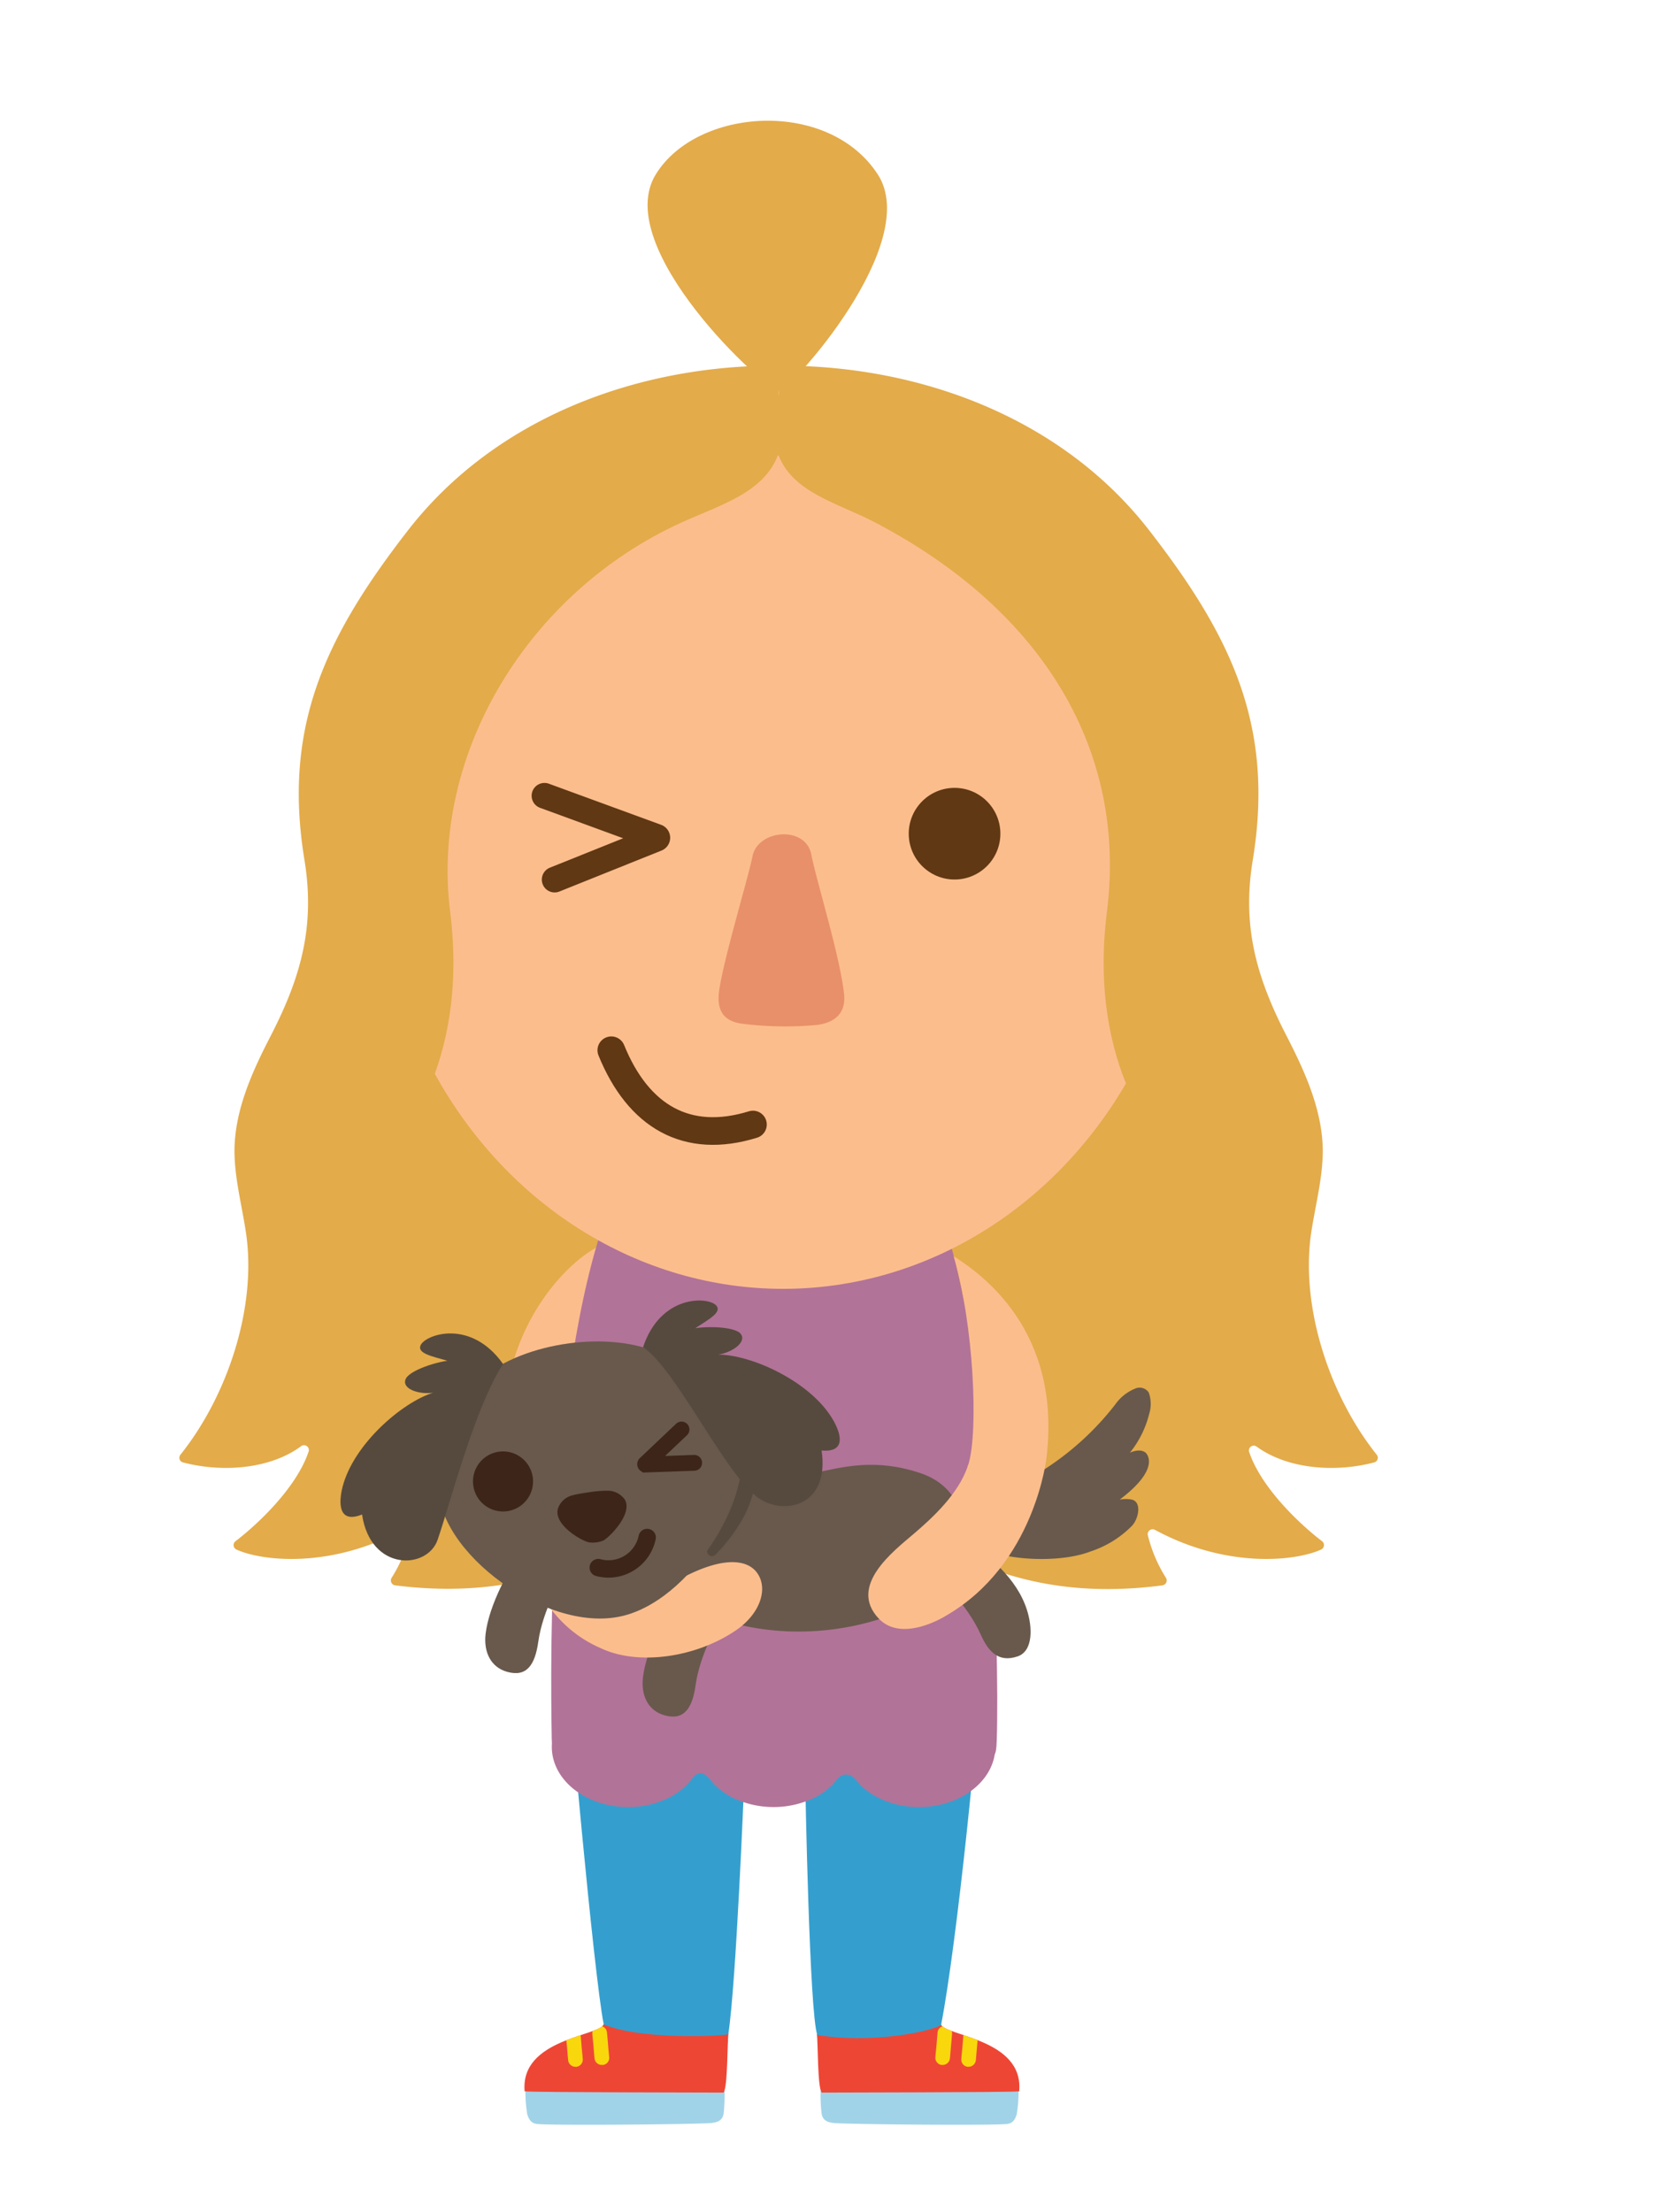 <svg id="Rebecca" xmlns="http://www.w3.org/2000/svg" xmlns:xlink="http://www.w3.org/1999/xlink" viewBox="0 0 210 280"><defs><style>.cls-1,.cls-15,.cls-17,.cls-19,.cls-22{fill:none;}.cls-2{fill:#a1d3e8;}.cls-3{fill:#ee4635;}.cls-4{clip-path:url(#clip-path);}.cls-5{fill:#f9d70d;}.cls-6{clip-path:url(#clip-path-2);}.cls-7{fill:#349fce;}.cls-8{fill:#b27398;}.cls-9{fill:#e3ab4a;}.cls-10{fill:#fcbd8d;}.cls-11,.cls-13{fill:#68594c;}.cls-12,.cls-14{fill:#564a3e;}.cls-13,.cls-14,.cls-16{fill-rule:evenodd;}.cls-15,.cls-17{stroke:#3d2519;}.cls-15,.cls-17,.cls-19,.cls-22{stroke-linecap:round;}.cls-15{stroke-linejoin:round;stroke-width:2.2px;}.cls-16,.cls-18{fill:#3d2519;}.cls-17,.cls-19,.cls-22{stroke-miterlimit:10;}.cls-17{stroke-width:2px;}.cls-19,.cls-22{stroke:#603813;}.cls-19{stroke-width:3.5px;}.cls-20{fill:#603813;}.cls-21{fill:#e89069;}.cls-22{stroke-width:3.25px;}</style><clipPath id="clip-path"><path class="cls-1" d="M119.1,256.2c.46,1.52,10.52,1.82,9.91,8.5-1.12.14-23.68.14-25,.16-.54-.71-.46-6.38-.61-7.44Z"/></clipPath><clipPath id="clip-path-2"><path class="cls-1" d="M76.41,256.2c-.47,1.52-10.59,1.82-10,8.5,1.12.14,23.83.14,25.18.16.54-.71.46-6.38.62-7.44Z"/></clipPath></defs><title>Rebecca</title><path class="cls-2" d="M128.93,264.38a17.56,17.56,0,0,1-.23,3.21c-.17.61-.47,1.13-1.15,1.23-1.56.23-20.14.06-22-.11-.89-.09-1.43-.4-1.55-1.2a18.92,18.92,0,0,1-.12-2.9Z"/><path class="cls-3" d="M119.1,256.2c.46,1.52,10.52,1.82,9.91,8.5-1.12.14-23.68.14-25,.16-.54-.71-.46-6.38-.61-7.44Z"/><g class="cls-4"><path class="cls-5" d="M119.32,261.36h-.15a.92.92,0,0,1-.76-1.05c0-.14.09-.94.14-1.51.08-1,.12-1.49.15-1.68a.92.92,0,0,1,1.81.3c0,.15-.08.94-.13,1.52-.08,1-.12,1.48-.15,1.67A.92.92,0,0,1,119.32,261.36Z"/><path class="cls-5" d="M122.6,261.59h-.15a.92.92,0,0,1-.76-1.05c0-.14.09-.94.14-1.52.08-1,.12-1.48.15-1.67a.92.92,0,0,1,1.82.3c0,.15-.09.94-.14,1.52-.08,1-.12,1.48-.15,1.67A.92.92,0,0,1,122.6,261.59Z"/></g><path class="cls-2" d="M66.51,264.38a17.56,17.56,0,0,0,.23,3.21c.18.61.47,1.13,1.16,1.23,1.57.23,20.28.06,22.13-.11.91-.09,1.45-.4,1.57-1.2a20.75,20.75,0,0,0,.11-2.9Z"/><path class="cls-3" d="M76.41,256.2c-.47,1.52-10.59,1.82-10,8.5,1.12.14,23.83.14,25.18.16.54-.71.46-6.38.62-7.44Z"/><g class="cls-6"><path class="cls-5" d="M76.19,261.36h.15a.9.9,0,0,0,.76-1.05c0-.14-.09-.94-.13-1.51-.08-1-.13-1.49-.16-1.68a.93.93,0,0,0-1.83.3c0,.15.09.94.14,1.52.08,1,.12,1.48.15,1.67A.92.92,0,0,0,76.19,261.36Z"/><path class="cls-5" d="M72.88,261.59H73a.92.92,0,0,0,.76-1.05c0-.14-.09-.94-.14-1.52-.08-1-.12-1.48-.15-1.67a.93.93,0,0,0-1.83.3c0,.15.09.94.14,1.52.08,1,.12,1.48.15,1.67A.92.92,0,0,0,72.88,261.59Z"/></g><path class="cls-7" d="M71.79,210.37c0,1.85,3.37,39.6,4.63,45.85,4.35,1.91,14.31,1.55,15.77,1.26,1-6.47,2-31.68,2-31.68l7.75.24s.52,28.9,1.52,31.53c6.34,1.05,13.66-.21,15.66-1.25,2-10.15,4.93-39.28,5.07-45.61Z"/><path class="cls-8" d="M116.48,213.47c-4.36,0-8,2.3-9.24,5.44-1.2-3.14-4.88-5.44-9.25-5.44s-8,2.3-9.24,5.44c-1.2-3.14-4.88-5.44-9.25-5.44-5.33,0-9.65,3.42-9.65,7.63s4.32,7.62,9.65,7.62a11.48,11.48,0,0,0,5.59-1.4,8.9,8.9,0,0,0,2-1.56c.5-.51,1-1.6,1.89-1.25.68.26,1.15,1.12,1.69,1.6a9.67,9.67,0,0,0,2,1.39,11.91,11.91,0,0,0,10.62-.06,9.55,9.55,0,0,0,2-1.46c.56-.53,1-1.48,1.93-1.37s1.29,1,1.85,1.48a9.41,9.41,0,0,0,2,1.4,11.46,11.46,0,0,0,5.26,1.23c5.34,0,9.66-3.41,9.66-7.62S121.82,213.47,116.48,213.47Z"/><path class="cls-9" d="M98.55,46.28c-17.83-.1-35.84,6.59-46.91,20.85C41.18,80.61,35.77,92,38.54,108.85c1.37,8.38-.45,14.84-4.28,22.27-2.35,4.55-4.54,9.38-4.58,14.49,0,3.62,1,7.15,1.5,10.73,1.27,9.3-2.4,20.34-8.32,27.76a.61.61,0,0,0,.31,1c4.86,1.28,10.9.89,14.87-2a.62.62,0,0,1,1,.7c-1.62,4.72-6.76,9.4-9.23,11.27a.62.62,0,0,0,.11,1.05c3.11,1.44,11.85,2.5,21.05-2.49a.62.62,0,0,1,.9.7,18.2,18.2,0,0,1-2.27,5.33.63.63,0,0,0,.44,1C68.57,203,77.18,195.07,80.65,195c4.08-.05,14-.24,18.12-.42Z"/><path class="cls-9" d="M98.56,46.28c17.84-.1,35.85,6.59,46.91,20.85,10.46,13.48,15.87,24.83,13.11,41.72-1.38,8.38.45,14.84,4.28,22.27,2.34,4.55,4.53,9.38,4.58,14.49,0,3.62-1,7.15-1.51,10.73-1.26,9.3,2.41,20.34,8.32,27.76a.61.61,0,0,1-.31,1c-4.85,1.28-10.89.89-14.87-2a.61.61,0,0,0-.94.7c1.61,4.72,6.75,9.4,9.22,11.27a.62.62,0,0,1-.11,1.05c-3.1,1.44-11.85,2.5-21.05-2.49a.62.62,0,0,0-.89.7,18.18,18.18,0,0,0,2.26,5.33.63.63,0,0,1-.44,1c-18.58,2.45-27.19-5.52-30.65-5.56-4.08-.05-14-.24-18.12-.42Z"/><path class="cls-10" d="M75.91,157.7C71.91,159.51,62,169,64,185.2a20.89,20.89,0,0,0,10.75,17.94S73.35,166.45,75.91,157.7Z"/><path class="cls-8" d="M124.26,222.66c-5.42.62-45.59.81-52.25,0-1.33-.17-2.14-.81-2.17-2.59-.17-10.2-.6-48.33,7.91-68.83,9.49-13.67,35-15.09,40.5.28,7.21,16.57,8.3,57.56,7.92,68.74C126.1,222.27,126,222.46,124.26,222.66Z"/><path class="cls-9" d="M98.61,49.47C97.1,49.55,77.3,31.4,83,22.09c5.19-8.49,21.87-9.65,28.12,0C116.77,30.82,100,49.4,98.61,49.47Z"/><g id="Otto"><path class="cls-11" d="M125.43,189.39a36.07,36.07,0,0,0,15.73-11.61,5.7,5.7,0,0,1,2.47-2,1.39,1.39,0,0,1,1.78.47,4.25,4.25,0,0,1,.05,2.73,12.59,12.59,0,0,1-2.44,4.89s1.25-.62,2,0c0,0,2.14,1.85-3.29,5.94a3.9,3.9,0,0,1,1.56,0c1.24.31.86,2.38,0,3.31a13.06,13.06,0,0,1-5.26,3.25c-3.68,1.43-10.09,1.16-13.28-.22S121.17,191,125.43,189.39Z"/><path class="cls-11" d="M90,185.11c10.21,5.76,15.09-2.47,26.5,1.34,6,2,6.5,8.33,4,12.66-3.41,5.92-23.83,12.84-38.83.67C81.64,199.78,86.58,191,90,185.11Z"/><path class="cls-11" d="M122.07,194.59c3,2.29,6.61,5.09,7.91,9.14.73,2.24.81,5.25-1.17,5.92-2.38.81-3.69-.57-4.65-2.73-1.55-3.48-5-7.33-8.67-10.07C113.38,195.25,119.42,192.6,122.07,194.59Z"/><path class="cls-11" d="M86.64,200.91c-2.31,3-4.81,7.75-5.25,11.37-.28,2.34.66,4.26,2.75,4.83,2.41.67,3.5-.83,3.91-3.83.52-3.68,2.75-8.33,5.53-11.94C95.19,199.25,88.66,198.28,86.64,200.91Z"/><path class="cls-11" d="M66.72,195.41c-2.31,3-4.81,7.75-5.25,11.37-.28,2.34.67,4.26,2.75,4.83,2.42.67,3.5-.83,3.92-3.83.51-3.68,2.75-8.33,5.52-11.94C75.27,193.75,68.74,192.78,66.72,195.41Z"/><path class="cls-12" d="M95.72,186.87a14.09,14.09,0,0,1-1.79,5.51,21.89,21.89,0,0,1-3.36,4.4.62.62,0,0,1-.88,0,.64.64,0,0,1-.07-.81,20.23,20.23,0,0,0,2.51-4.47,11.65,11.65,0,0,0,.84-4.75,1.38,1.38,0,1,1,2.76-.12,1.21,1.21,0,0,1,0,.19Z"/><g id="head"><path class="cls-10" d="M68.6,201.89a15.6,15.6,0,0,0,7.45,6.72c4.65,2.21,11.93,1.25,17.09-2.25,3.1-2.1,4.16-5.33,2.66-7.33s-5.45-2-11.83,2.08C82.67,202,70.35,201.75,68.6,201.89Z"/><path id="head-2" data-name="head" class="cls-13" d="M93.3,182.55c-1.65-3.45-3.78-8.36-9.6-11.16-6.39-3.08-17.35-1.53-22.65,3-5.06,4.36-4.68,8.66-5.41,12.61-1.52,8.35,12.66,19.49,22.55,17.66C87.54,203,96.06,188.31,93.3,182.55Z"/><path class="cls-14" d="M81.4,170.51c2.23-6.68,8.2-6.4,9.24-5.3.84.88-1,1.82-2.63,2.9,2.11-.31,5.15-.09,5.76.72.8,1.06-1.17,2.39-2.86,2.62,4.13,0,11.53,3.31,14.43,8.08,1.13,1.86,1.85,4.34-1.34,4.06,1.08,7.25-5.06,8.32-8.23,5.84C91.53,186.11,85.58,173.32,81.4,170.51Z"/><path class="cls-14" d="M63.68,172.64c-4.07-5.74-9.74-3.76-10.42-2.41-.54,1.08,1.5,1.45,3.37,2-2.12.32-5,1.41-5.3,2.37-.46,1.24,1.81,1.94,3.5,1.67-3.95,1.24-10.08,6.52-11.47,11.93-.53,2.11-.5,4.68,2.47,3.49,1.07,7.25,8.27,7,9.57,3.19C57.1,189.9,60.11,178.15,63.68,172.64Z"/><path class="cls-15" d="M75.73,198.41a5,5,0,0,0,6.19-3.81"/><path id="nose" class="cls-16" d="M79.1,189.82a2.65,2.65,0,0,0-2.26-1.14,14.79,14.79,0,0,0-2.18.18s-1.63.23-2.17.4A2.54,2.54,0,0,0,70.61,191c-.49,2,2.94,4,3.93,4.21a3.37,3.37,0,0,0,1.88-.25C77.31,194.41,80.08,191.57,79.1,189.82Z"/><g id="eyes"><path class="cls-17" d="M87.87,185.15l-6.18.22a.06.06,0,0,1,0-.1l4.58-4.34"/><path class="cls-18" d="M67.44,187a3.8,3.8,0,1,1-4.27-3.26A3.8,3.8,0,0,1,67.44,187Z"/></g></g></g><path class="cls-10" d="M120.72,159c3.36,2.16,13.69,9.25,11.75,25.48,0,0-1.44,13.48-12.69,20,0,0-5.56,3.56-8.56.37-3.88-4.12,1.86-8.51,4.44-10.71s5.61-5.07,6.81-8.47c0-.13.09-.25.13-.38C123.85,181.08,123.28,167.76,120.72,159Z"/><ellipse class="cls-10" cx="99.13" cy="106.81" rx="51.5" ry="56.32"/><path class="cls-19" d="M95.31,142.33c-8.36,2.58-14.51-1-17.93-9.4"/><path class="cls-1" d="M103.34,142.23c8.37,2.57,14.52-1,17.93-9.41"/><circle class="cls-20" cx="120.83" cy="105.52" r="5.8"/><circle class="cls-1" cx="77.51" cy="101.92" r="5.8"/><path class="cls-21" d="M95.26,108.35c.68-3.34,6.71-3.91,7.44-.19.7,3.54,3.55,12.57,4.14,17.58.31,2.59-1.29,3.75-3.55,4a43.57,43.57,0,0,1-9.19-.15c-2.49-.28-3.42-1.64-3.07-4.2C91.61,121.31,94.63,111.41,95.26,108.35Z"/><path class="cls-9" d="M147.43,145.2s-9.84-9.7-7.31-29.82-7.82-37.94-29.28-49.22c-4.86-2.55-10.6-3.79-12.37-8.76,0,0,2.78-6.86,25.49,2.37S160.81,92,147.43,145.2Z"/><path class="cls-9" d="M49.67,145.2s9.83-9.7,7.31-29.82S67,74.91,86.21,66.16c5-2.28,10.58-3.79,12.34-8.76,0,0-2.77-6.86-25.44,2.37S36.32,92,49.67,145.2Z"/><path class="cls-22" d="M68.92,100.72l14.2,5.2a.12.12,0,0,1,0,.23l-12.91,5.18"/><path class="cls-9" d="M63.47,64.93s30.83-16.68,70.08.43l2.25-3S125.68,50,98.8,50c0,0-24-.19-36.58,11.2Z"/></svg>